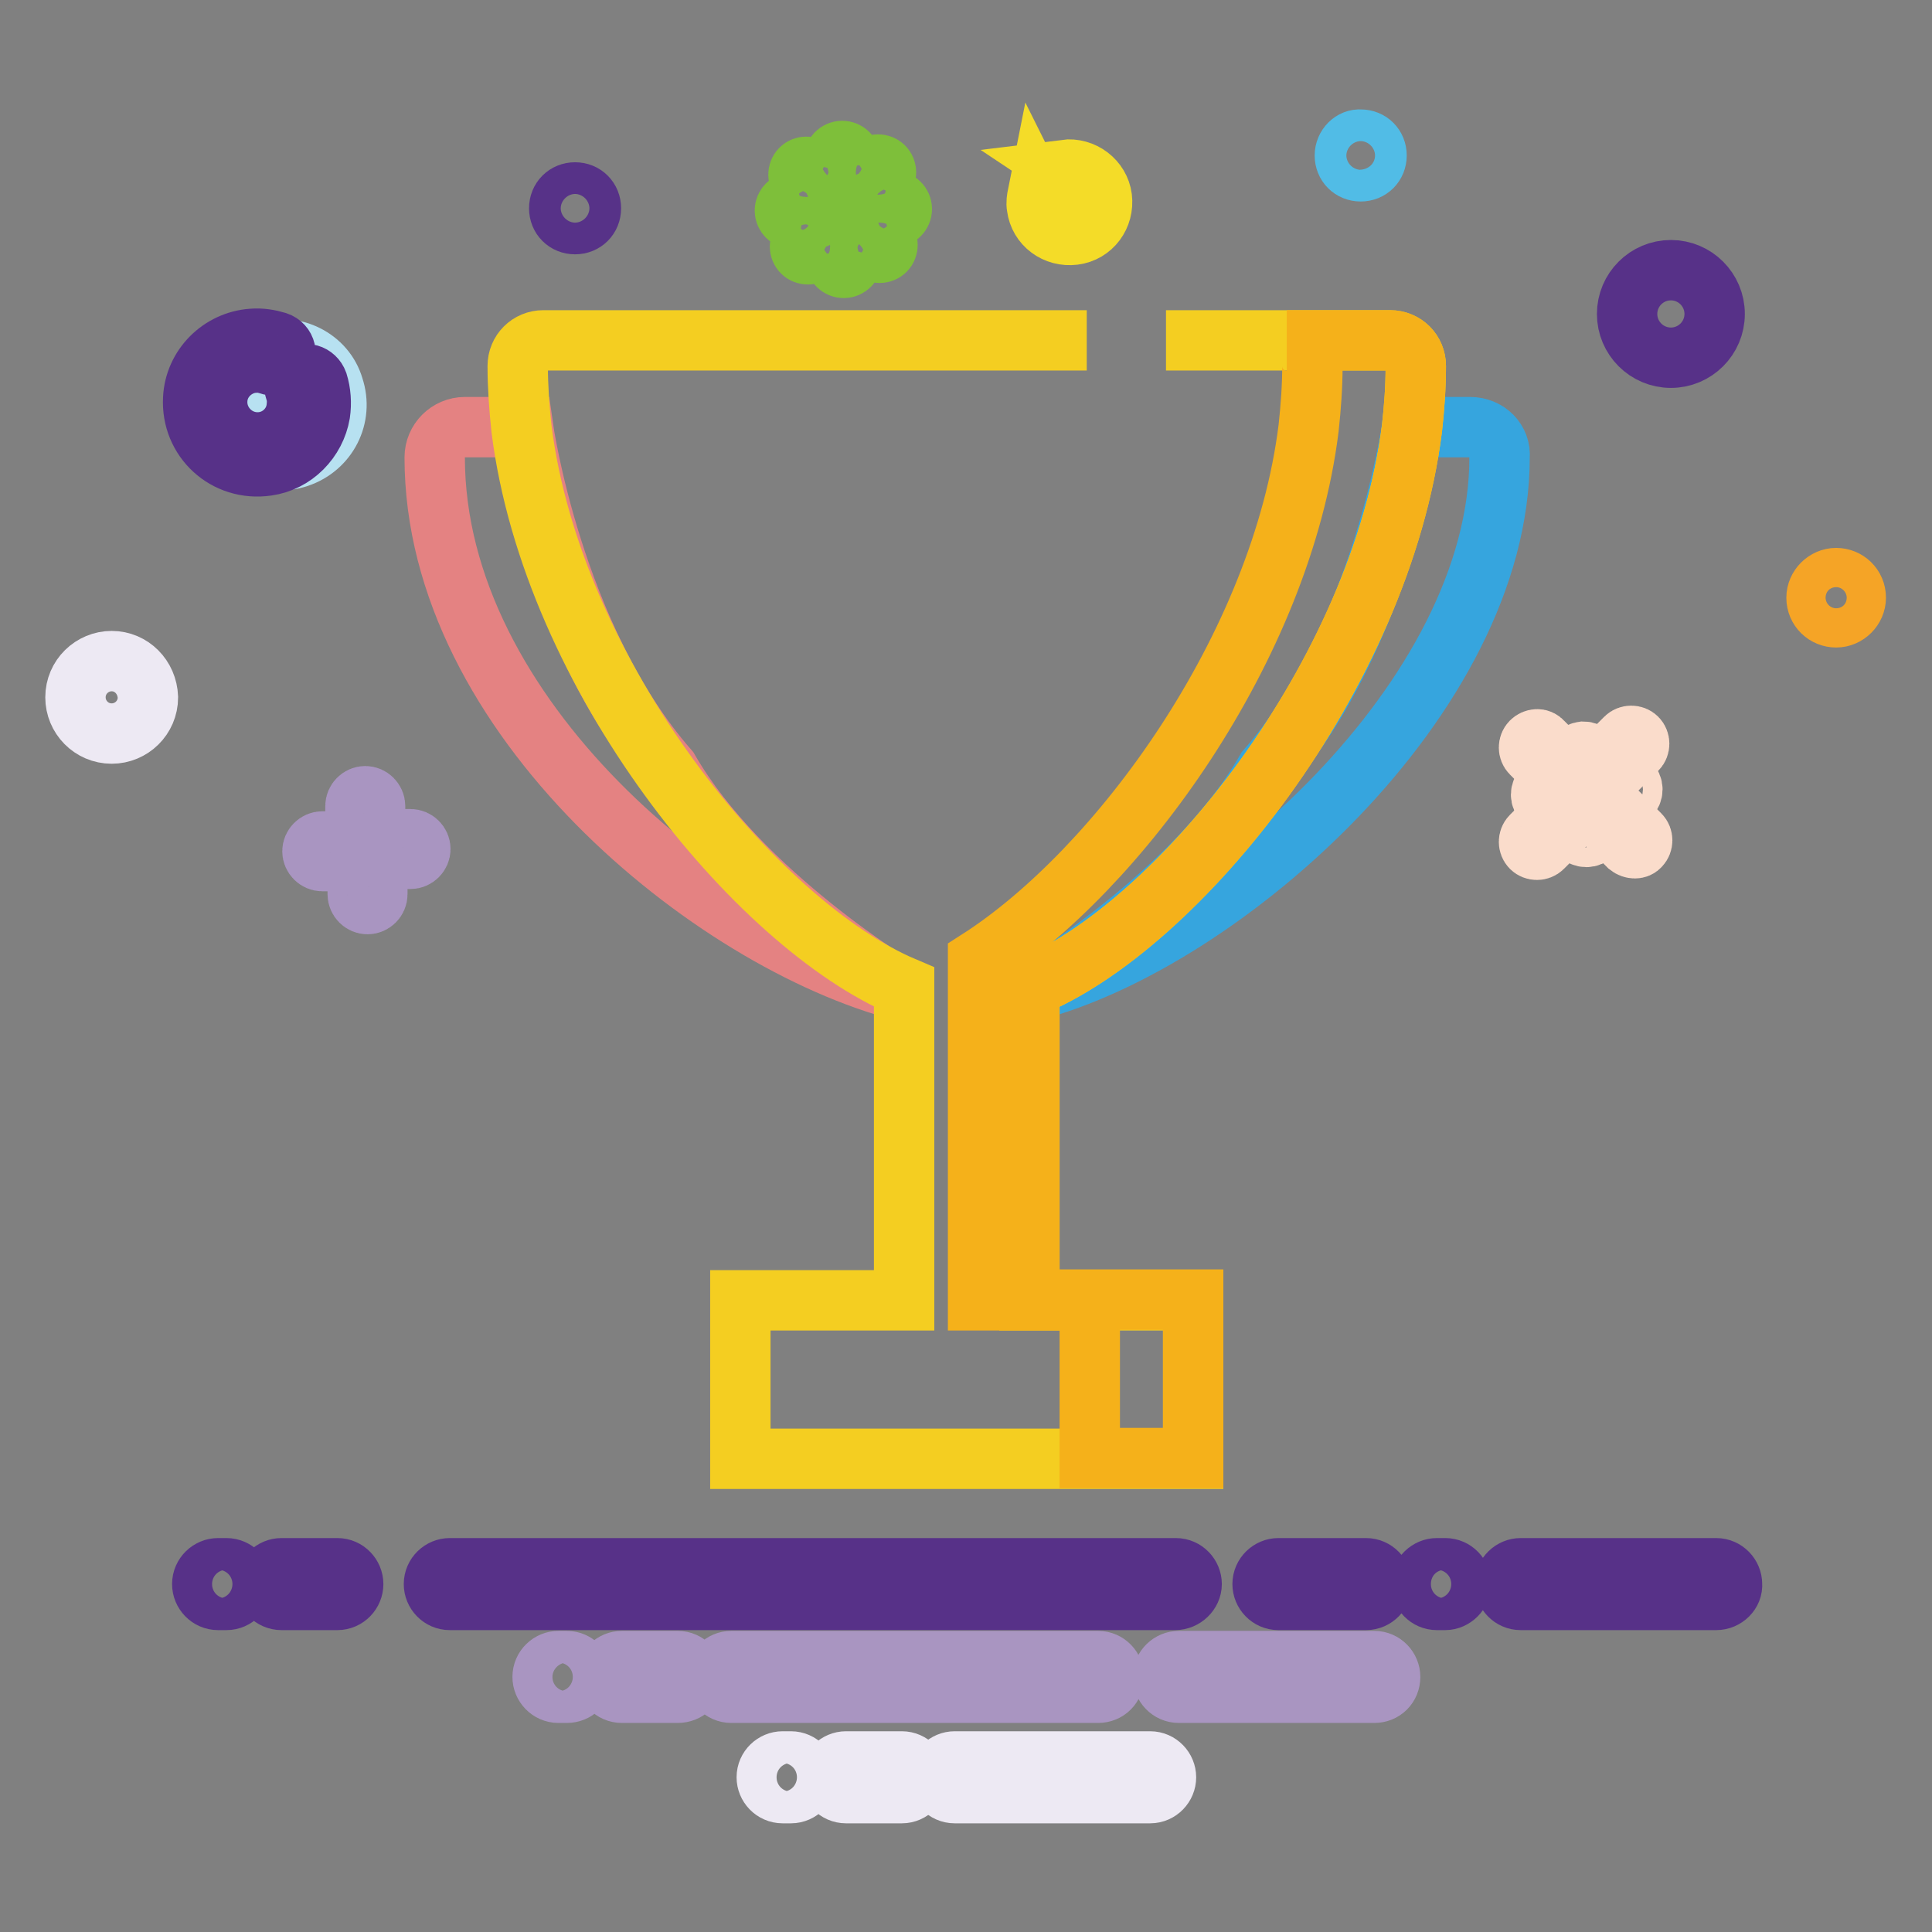 <?xml version="1.0" encoding="utf-8"?>
<!-- Svg Vector Icons : http://www.onlinewebfonts.com/icon -->
<!DOCTYPE svg PUBLIC "-//W3C//DTD SVG 1.1//EN" "http://www.w3.org/Graphics/SVG/1.1/DTD/svg11.dtd">
<svg version="1.1" xmlns="http://www.w3.org/2000/svg" xmlns:xlink="http://www.w3.org/1999/xlink" x="0px" y="0px" viewBox="0 0 256 256" enable-background="new 0 0 256 256" xml:space="preserve">
<rect x="0" y="0" width="256" height="256" fill="#808080" stroke="none"/>
<g> <path stroke-width="8" fill-opacity="0" stroke="#e48282"  d="M119.6,131.3c-25.3-6.6-62-36.3-62-70.7c0-2.2,1.8-4,4-4h7.7c0,0,3.9,27.8,19.3,45.4 C98.1,118.5,119.6,131.3,119.6,131.3z"/> <path stroke-width="8" fill-opacity="0" stroke="#36a5de"  d="M194.8,56.6h-7.7c0,0-3.9,27.8-19.3,45.4c-9.5,16.6-31.1,29.3-31.1,29.3c25.3-6.6,62-38.9,62-70.7 C198.9,58.4,197.1,56.6,194.8,56.6z"/> <path stroke-width="8" fill-opacity="0" stroke="#f4ce21"  d="M144,45.1H72c-1.9,0-3.4,1.5-3.4,3.4v0c0,2.7,0.2,5.5,0.5,8.3c4.1,32.8,31.1,65.7,50.7,74v41.5H98.1v21h60 v-21h-21.7v-41.5c19.6-7.9,46.6-41.3,50.7-74.1c0.3-2.7,0.5-5.4,0.5-8.2c0-1.9-1.5-3.4-3.4-3.4h-29.7"/> <path stroke-width="8" fill-opacity="0" stroke="#a995c1"  d="M145.5,224.3H96.9c-1.2,0-2.1-1-2.1-2.1c0-1.2,1-2.1,2.1-2.1h48.6c1.2,0,2.1,1,2.1,2.1 C147.6,223.4,146.7,224.3,145.5,224.3z M89.8,224.3h-7.4c-1.2,0-2.1-1-2.1-2.1c0-1.2,1-2.1,2.1-2.1h7.4c1.2,0,2.1,1,2.1,2.1 C92,223.4,91,224.3,89.8,224.3z M182.1,224.3h-25.9c-1.2,0-2.1-1-2.1-2.1c0-1.2,1-2.1,2.1-2.1h25.9c1.2,0,2.1,1,2.1,2.1 C184.2,223.4,183.3,224.3,182.1,224.3z M75.1,224.3h-1.1c-1.2,0-2.1-1-2.1-2.1c0-1.2,1-2.1,2.1-2.1h1.1c1.2,0,2.1,1,2.1,2.1 C77.2,223.4,76.3,224.3,75.1,224.3z"/> <path stroke-width="8" fill-opacity="0" stroke="#ede9f3"  d="M119.5,237.6h-7.4c-1.2,0-2.1-1-2.1-2.1c0-1.2,1-2.1,2.1-2.1h7.4c1.2,0,2.1,1,2.1,2.1 C121.6,236.6,120.7,237.6,119.5,237.6z M152.4,237.6h-25.9c-1.2,0-2.1-1-2.1-2.1c0-1.2,1-2.1,2.1-2.1h25.9c1.2,0,2.1,1,2.1,2.1 C154.5,236.6,153.6,237.6,152.4,237.6z M104.8,237.6h-1.1c-1.2,0-2.1-1-2.1-2.1c0-1.2,1-2.1,2.1-2.1h1.1c1.2,0,2.1,1,2.1,2.1 C106.9,236.6,106,237.6,104.8,237.6z"/> <path stroke-width="8" fill-opacity="0" stroke="#b7e1f1"  d="M35,46.6c-1,0.3-1.9,0.8-2.6,1.5c1,0.3,1.8,1.1,2.1,2.1c0.6,1.7-0.4,3.5-2.1,4.1c-0.9,0.3-1.8,0.2-2.5-0.2 c0,0.6,0.2,1.2,0.3,1.8c1.3,3.9,5.4,6,9.3,4.7c3.9-1.3,6-5.4,4.7-9.3C43.1,47.5,38.9,45.4,35,46.6z"/> <path stroke-width="8" fill-opacity="0" stroke="#573188"  d="M39.1,51.7c0.3,0.7,0.3,1.6,0.2,2.4c-0.3,2.4-2.3,4.3-4.7,4.5c-3.3,0.3-6.1-2.5-5.8-5.8 c0.2-2.4,2.1-4.3,4.4-4.7c0.8-0.1,1.7-0.1,2.4,0.2c0.6,0.2,1.1,0.1,1.6-0.3l0.1-0.1c0.9-0.8,0.6-2.2-0.6-2.6 c-1-0.3-2.1-0.5-3.3-0.4c-4.2,0.3-7.6,3.7-7.8,7.9c-0.3,5.4,4.3,9.7,9.8,8.9c3.6-0.5,6.4-3.4,7-6.9c0.2-1.4,0.1-2.8-0.3-4.1 c-0.4-1.1-1.7-1.5-2.6-0.7C39.1,50.4,38.9,51.1,39.1,51.7z"/> <path stroke-width="8" fill-opacity="0" stroke="#51bce6"  d="M178.2,20.6c0,1.2,0.9,2.1,2.1,2.1c1.2,0,2.1-0.9,2.1-2.1s-0.9-2.1-2.1-2.1 C179.2,18.4,178.2,19.4,178.2,20.6z"/> <path stroke-width="8" fill-opacity="0" stroke="#573288"  d="M74.1,27.6c0,1.2,0.9,2.1,2.1,2.1s2.1-0.9,2.1-2.1s-0.9-2.1-2.1-2.1S74.1,26.4,74.1,27.6z"/> <path stroke-width="8" fill-opacity="0" stroke="#f5a426"  d="M240.7,79.2c0,1.5,1.2,2.6,2.6,2.6s2.6-1.2,2.6-2.6c0-1.5-1.2-2.6-2.6-2.6S240.7,77.8,240.7,79.2z"/> <path stroke-width="8" fill-opacity="0" stroke="#f4dc28"  d="M141.1,22.5L141.1,22.5c0.6,0.4,1.1,1,1.2,1.8c0.2,1.4-0.8,2.7-2.2,2.9c-1.1,0.2-2.1-0.4-2.6-1.4 c-0.1,0.5-0.2,1.1-0.1,1.6c0.3,2.4,2.5,4,4.9,3.7c2.4-0.3,4-2.5,3.7-4.9C145.7,23.9,143.5,22.2,141.1,22.5z"/> <path stroke-width="8" fill-opacity="0" stroke="#573188"  d="M221.4,35.8c-3.2,0-5.8,2.6-5.8,5.8c0,3.2,2.6,5.8,5.8,5.8c3.2,0,5.8-2.6,5.8-5.8 C227.2,38.4,224.6,35.8,221.4,35.8z M221.4,43.8c-1.2,0-2.1-1-2.1-2.1c0-1.2,1-2.1,2.1-2.1c1.2,0,2.1,1,2.1,2.1 C223.5,42.8,222.5,43.8,221.4,43.8z"/> <path stroke-width="8" fill-opacity="0" stroke="#ede9f3"  d="M14.8,87.6c-2.6,0-4.8,2.1-4.8,4.8c0,2.6,2.1,4.8,4.8,4.8c2.6,0,4.8-2.1,4.8-4.8 C19.5,89.7,17.4,87.6,14.8,87.6z M14.8,94.1c-1,0-1.7-0.8-1.7-1.7s0.8-1.7,1.7-1.7c1,0,1.7,0.8,1.7,1.7 C16.5,93.3,15.7,94.1,14.8,94.1z"/> <path stroke-width="8" fill-opacity="0" stroke="#a995c1"  d="M42.7,111.5h3.7c0.7,0,1.3,0.6,1.3,1.3c0,0.7-0.6,1.3-1.3,1.3h-3.7c-0.7,0-1.3-0.6-1.3-1.3 C41.4,112.1,42,111.5,42.7,111.5z M47.4,118.5v-3.7c0-0.7,0.6-1.3,1.3-1.3c0.7,0,1.3,0.6,1.3,1.3v3.7c0,0.7-0.6,1.3-1.3,1.3 C48,119.8,47.4,119.2,47.4,118.5z M54.4,113.8h-3.7c-0.7,0-1.3-0.6-1.3-1.3c0-0.7,0.6-1.3,1.3-1.3h3.7c0.7,0,1.3,0.6,1.3,1.3 C55.7,113.2,55.1,113.8,54.4,113.8z M49.7,106.8v3.7c0,0.7-0.6,1.3-1.3,1.3c-0.7,0-1.3-0.6-1.3-1.3v-3.7c0-0.7,0.6-1.3,1.3-1.3 C49.1,105.5,49.7,106.1,49.7,106.8z"/> <path stroke-width="8" fill-opacity="0" stroke="#fadccb"  d="M204.2,105.3c0,0.7,0.6,1.3,1.3,1.3c0.7,0,1.3-0.6,1.3-1.3c0,0,0,0,0,0c0-0.7-0.6-1.3-1.3-1.3 S204.2,104.6,204.2,105.3C204.2,105.3,204.2,105.3,204.2,105.3z"/> <path stroke-width="8" fill-opacity="0" stroke="#fadccb"  d="M213.7,104.6c0,0.7,0.6,1.3,1.3,1.3c0.7,0,1.3-0.6,1.3-1.3c0,0,0,0,0,0c0-0.7-0.6-1.3-1.3-1.3 S213.7,103.9,213.7,104.6C213.7,104.6,213.7,104.6,213.7,104.6z"/> <path stroke-width="8" fill-opacity="0" stroke="#fadccb"  d="M208.5,100.9c0,0.7,0.6,1.3,1.3,1.3c0.7,0,1.3-0.6,1.3-1.3c0,0,0,0,0,0c0-0.7-0.6-1.3-1.3-1.3 C209.1,99.7,208.5,100.2,208.5,100.9C208.5,100.9,208.5,100.9,208.5,100.9z"/> <path stroke-width="8" fill-opacity="0" stroke="#fadccb"  d="M208.9,109.6c0,0.7,0.6,1.3,1.3,1.3c0.7,0,1.3-0.6,1.3-1.3c0,0,0,0,0,0c0-0.7-0.6-1.3-1.3-1.3 C209.5,108.4,208.9,108.9,208.9,109.6C208.9,109.6,208.9,109.6,208.9,109.6z"/> <path stroke-width="8" fill-opacity="0" stroke="#fadccb"  d="M204.4,98.3l3.9,3.9c0.4,0.4,0.4,1.1,0,1.5c-0.4,0.4-1.1,0.4-1.5,0l-3.9-3.9c-0.4-0.4-0.4-1.1,0-1.5 S204,97.8,204.4,98.3z M202.9,110.8l3.9-3.9c0.4-0.4,1.1-0.4,1.5,0c0.4,0.4,0.4,1.1,0,1.5l-3.9,3.9c-0.4,0.4-1.1,0.4-1.5,0 C202.5,111.9,202.5,111.2,202.9,110.8z M215.8,112.1l-3.9-3.9c-0.4-0.4-0.4-1.1,0-1.5c0.4-0.4,1.1-0.4,1.5,0l3.9,3.9 c0.4,0.4,0.4,1.1,0,1.5C217,112.5,216.3,112.5,215.8,112.1z M216.9,99.3l-3.9,3.9c-0.4,0.4-1.1,0.4-1.5,0c-0.4-0.4-0.4-1.1,0-1.5 l3.9-3.9c0.4-0.4,1.1-0.4,1.5,0C217.3,98.2,217.3,98.9,216.9,99.3z"/> <path stroke-width="8" fill-opacity="0" stroke="#7ebf3a"  d="M108,25.8l-1.9-1.9c-0.4-0.4-0.4-1.1,0-1.5c0.4-0.4,1.1-0.4,1.5,0l1.9,1.9c0.4,0.4,0.4,1.1,0,1.5 C109.1,26.2,108.4,26.2,108,25.8z M107.7,29h-2.6c-0.6,0-1.1-0.5-1.1-1.1c0-0.6,0.5-1.1,1.1-1.1h2.6c0.6,0,1.1,0.5,1.1,1.1 C108.8,28.5,108.3,29,107.7,29z M109.7,31.5l-1.9,1.9c-0.4,0.4-1.1,0.4-1.5,0c-0.4-0.4-0.4-1.1,0-1.5l1.9-1.9 c0.4-0.4,1.1-0.4,1.5,0C110.2,30.4,110.2,31,109.7,31.5z M112.9,31.8v2.6c0,0.6-0.5,1.1-1.1,1.1c-0.6,0-1.1-0.5-1.1-1.1v-2.6 c0-0.6,0.5-1.1,1.1-1.1C112.5,30.7,112.9,31.2,112.9,31.8z M115.4,29.8l1.9,1.9c0.4,0.4,0.4,1.1,0,1.5s-1.1,0.4-1.5,0l-1.9-1.9 c-0.4-0.4-0.4-1.1,0-1.5C114.4,29.4,115,29.4,115.4,29.8z M115.8,26.6h2.6c0.6,0,1.1,0.5,1.1,1.1c0,0.6-0.5,1.1-1.1,1.1h-2.6 c-0.6,0-1.1-0.5-1.1-1.1C114.7,27,115.2,26.6,115.8,26.6z M113.7,24l1.9-1.9c0.4-0.4,1.1-0.4,1.5,0c0.4,0.4,0.4,1.1,0,1.5l-1.9,1.9 c-0.4,0.4-1.1,0.4-1.5,0C113.3,25.1,113.3,24.5,113.7,24z M110.5,23.7v-2.6c0-0.6,0.5-1.1,1.1-1.1s1.1,0.5,1.1,1.1v2.6 c0,0.6-0.5,1.1-1.1,1.1S110.5,24.3,110.5,23.7z"/> <path stroke-width="8" fill-opacity="0" stroke="#573188"  d="M155.7,212H59.6c-1.2,0-2.1-1-2.1-2.1c0-1.2,1-2.1,2.1-2.1h96.2c1.2,0,2.1,1,2.1,2.1 C157.9,211,156.9,212,155.7,212z M44.7,212h-7.4c-1.2,0-2.1-1-2.1-2.1c0-1.2,1-2.1,2.1-2.1h7.4c1.2,0,2.1,1,2.1,2.1 C46.8,211,45.9,212,44.7,212z M227.4,212h-25.9c-1.2,0-2.1-1-2.1-2.1c0-1.2,1-2.1,2.1-2.1h25.9c1.2,0,2.1,1,2.1,2.1 C229.6,211,228.6,212,227.4,212z M181,212h-11.6c-1.2,0-2.1-1-2.1-2.1c0-1.2,1-2.1,2.1-2.1H181c1.2,0,2.1,1,2.1,2.1 C183.1,211,182.2,212,181,212z M30,212h-1.1c-1.2,0-2.1-1-2.1-2.1c0-1.2,1-2.1,2.1-2.1H30c1.2,0,2.1,1,2.1,2.1 C32.1,211,31.2,212,30,212z M191.5,212h-1.1c-1.2,0-2.1-1-2.1-2.1c0-1.2,1-2.1,2.1-2.1h1.1c1.2,0,2.1,1,2.1,2.1 C193.6,211,192.6,212,191.5,212z"/> <path stroke-width="8" fill-opacity="0" stroke="#f5b11a"  d="M144.4,172.2h13.7v21h-13.7V172.2z M184.2,45.1h-13.7c1.8,0,3.4,1.5,3.4,3.4c0,2.7-0.2,5.4-0.5,8.2 c-3.6,29.1-25.2,58.6-43.8,70.5v45.1h6.8v-41.5c19.6-7.9,46.6-41.3,50.7-74.1c0.3-2.7,0.5-5.4,0.5-8.2 C187.6,46.6,186.1,45.1,184.2,45.1L184.2,45.1z"/></g>
</svg>